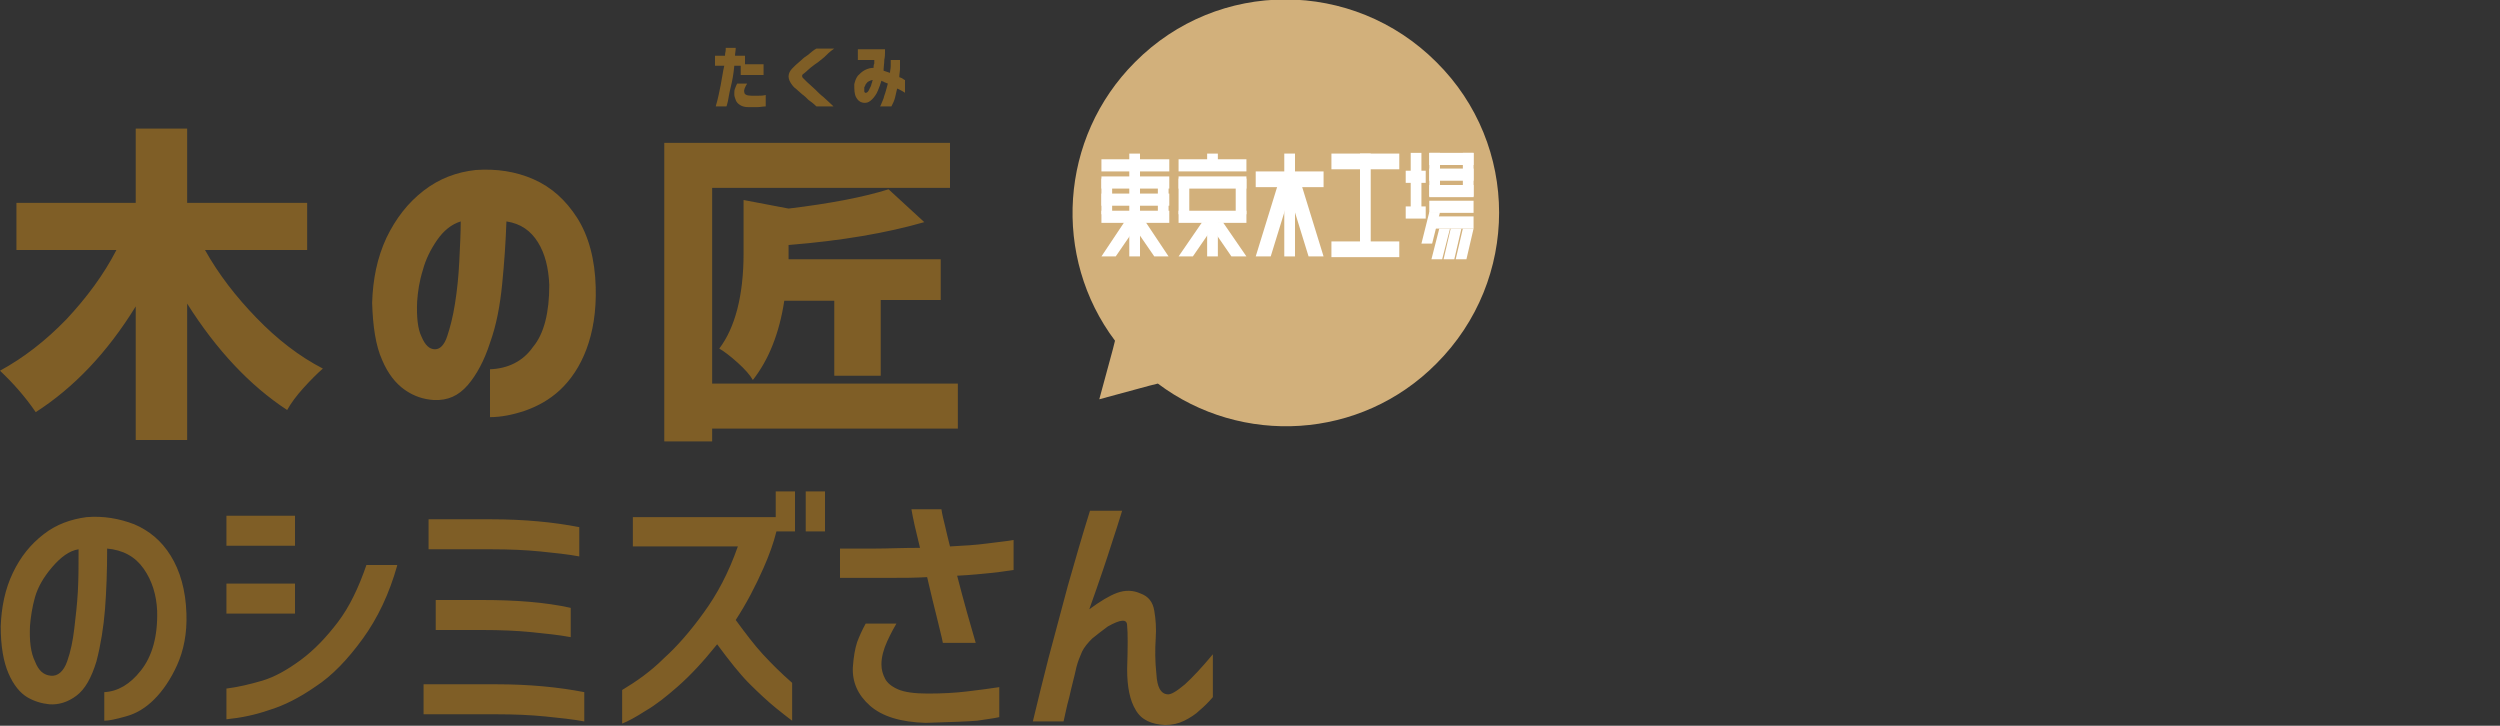 <svg id="レイヤー_1" xmlns="http://www.w3.org/2000/svg" viewBox="0 0 350 101.6"><rect x="0" y="0" width="350" height="101.6" fill="#333333" stroke="none"/><style>.st0{fill:#7f5e26}.st1{fill:#d2b07b}.st2{fill:#fff}</style><path class="st0" d="M22 85.5c-.1-2.2-.7-4.2-1.9-5.9-1.2-1.7-2.9-2.6-5.1-2.8 0 3.1-.1 5.9-.3 8.5-.2 2.5-.6 5-1.2 7.3-.7 2.3-1.6 3.9-2.8 4.8-1.2.9-2.5 1.3-3.8 1.2-1-.1-2.1-.4-3.1-1s-1.9-1.7-2.6-3.3C.5 92.7.1 90.5.1 87.7c.1-2.7.6-5.2 1.7-7.5s2.5-4 4.3-5.4c1.8-1.4 3.8-2.1 6-2.4 2.4-.2 4.6.2 6.7 1 2.1.9 3.8 2.3 5.1 4.4 1.3 2.1 2.1 4.8 2.2 8.1.1 2.8-.4 5.2-1.3 7.2s-2 3.6-3.2 4.8c-1.2 1.2-2.5 2-4 2.4-1.4.4-2.4.6-3 .6v-4c1.9-.1 3.6-1.1 5.1-3 1.6-2 2.4-4.8 2.3-8.4zM7.1 94.6c1 .1 1.8-.6 2.3-2s.8-2.9 1-4.6c.2-1.7.4-3.4.5-5.2.1-1.8.1-3.7.1-5.9-1.3.2-2.5 1.1-3.7 2.5-1.2 1.4-2 2.8-2.4 4.2-.4 1.4-.6 2.8-.7 4-.1 2.1.1 3.8.7 5 .5 1.3 1.2 1.9 2.2 2zm24.6-18.2v-4.2h9.6v4.2h-9.6zm23.9 2.8c-1.1 3.9-2.7 7.3-4.8 10.2-2.1 2.9-4.3 5.2-6.6 6.7-2.3 1.6-4.5 2.7-6.5 3.3-2 .7-4 1.1-6 1.3v-4.3c1.6-.2 3.3-.6 5-1.1 1.7-.5 3.5-1.5 5.4-2.9 1.9-1.4 3.6-3.2 5.2-5.3 1.6-2.1 2.9-4.8 4-8h4.3zm-23.9 6.7v-4.2h9.6v4.2h-9.6zm50.1 11v4.1c-1.6-.3-3.5-.5-5.5-.7-2-.2-4.3-.3-6.8-.3H59.3v-4.2h10.2c4.6 0 8.7.4 12.3 1.1zm-.7-23.1v4.1c-1.6-.3-3.5-.5-5.5-.7-2-.2-4.3-.3-6.9-.3H60v-4.2h8.7c4.7 0 8.8.4 12.4 1.1zm-1.2 11.3v4.1c-1.6-.3-3.5-.5-5.5-.7-2-.2-4.3-.3-6.9-.3H61V84h6.5c4.6 0 8.8.3 12.4 1.1zm8.7-8.5v-4.2h20v-3.6h2.7v5.6h-2.6c-.4 1.6-1 3.3-1.8 5.1-1.1 2.5-2.4 5-3.9 7.3 1.4 1.9 2.6 3.5 3.8 4.8 1.2 1.3 2.5 2.6 4.1 4v5.3c-.4-.3-1.2-.9-2.3-1.8-1.1-.9-2.4-2.1-3.7-3.4-1.3-1.3-2.8-3.2-4.5-5.5-2 2.5-3.8 4.4-5.5 5.9-1.6 1.4-3.1 2.6-4.5 3.4-1.4.9-2.5 1.5-3.3 1.8v-4.7c2-1.2 4-2.6 5.8-4.4 1.9-1.7 3.8-3.9 5.6-6.4 1.9-2.6 3.5-5.6 4.8-9.3H88.6zm24.2-2.2v-5.6h2.7v5.6h-2.7zm4.8 2.4h5c1.6 0 3.7-.1 6.2-.1-.6-2.4-1-4.2-1.2-5.4h4.2c.1.7.3 1.5.5 2.3.2.8.4 1.8.7 2.9 2-.1 3.6-.2 5.1-.4 1.4-.2 2.7-.3 3.8-.5v4.2c-.9.1-1.9.3-3 .4-1.1.1-2.8.3-4.9.4 1 3.9 1.9 7 2.6 9.4H132c-.1-.6-.4-1.7-.8-3.4-.4-1.6-.9-3.6-1.4-5.8-1.8.1-3.4.1-4.8.1h-7.4v-4.1zm3.6 10.5h4.3c-.3.5-.8 1.4-1.3 2.5s-.8 2.2-.8 3.2c0 .8.2 1.4.5 2 .3.6.9 1.1 1.8 1.5.9.4 2.3.6 4.2.6 2 0 3.9-.1 5.5-.3 1.7-.2 3.2-.4 4.5-.6v4.2c-.9.2-1.9.3-3.1.5-1.2.1-3.6.2-7.2.3-3.5-.1-6.1-.9-7.8-2.4-1.7-1.5-2.5-3.3-2.4-5.4.1-1.4.3-2.6.6-3.5.3-.8.7-1.7 1.2-2.6zm31.4-15.8h4.5c-.4 1.3-.9 2.9-1.5 4.7-.6 1.9-1.6 4.9-3.1 9.1 1.5-1.1 2.8-1.9 3.9-2.3 1.1-.4 2.2-.4 3.3.1 1.1.4 1.7 1.2 1.9 2.4s.3 2.4.2 3.9c-.1 1.5-.1 3.2.1 5 .1 1.8.6 2.7 1.5 2.8.5.1 1.3-.4 2.5-1.4 1.1-1 2.4-2.4 3.9-4.2v6c-.6.7-1.2 1.3-1.8 1.8-.6.6-1.4 1.1-2.2 1.5-.8.4-1.7.6-2.7.6-1.9-.1-3.3-.7-4.1-2.1-.8-1.3-1.2-3.2-1.2-5.7.1-3.1.1-5.1 0-6.1 0-1-.9-.9-2.7.1-.8.6-1.6 1.2-2.2 1.7-.6.6-1.1 1.2-1.4 1.8-.3.7-.6 1.4-.8 2.2-.3 1.4-.7 2.8-1 4.2-.4 1.4-.6 2.6-.8 3.4h-4.3c.7-2.9 1.4-5.8 2.2-8.9.8-3 1.7-6.4 2.7-10.1 1-3.5 2-7 3.1-10.5z"/><path class="st1" d="M153.9 55.9l7-1.9 1.2-.3c11.7 8.8 28.4 7.9 39-2.8 11.7-11.7 11.7-30.6 0-42.2C189.4-3 170.5-3 158.9 8.7c-10.6 10.6-11.6 27.3-2.8 39l-.3 1.2-1.9 7z"/><path class="st0" d="M43.1 35H28.7c1.9 3.4 4.3 6.5 7.2 9.5 2.9 3 6 5.4 9.3 7.1-.8.7-1.7 1.6-2.7 2.7-1 1.1-1.8 2.2-2.3 3.1-5.2-3.4-9.9-8.4-14-14.9v19.1H19V42.9c-4 6.5-8.7 11.4-14 14.8-1.5-2.2-3.2-4.1-5-5.8 3.3-1.8 6.4-4.2 9.3-7.2 2.8-3 5.2-6.2 7-9.7h-14v-6.6H19V18h7.2v10.4H43V35zm33.8 4.9c-.1-2.4-.6-4.4-1.6-6-1-1.6-2.4-2.6-4.4-2.9-.1 2.9-.3 5.8-.6 8.8s-.8 5.7-1.7 8.2c-.8 2.5-1.9 4.5-3.1 5.9-1.3 1.5-2.8 2.2-4.8 2.1-1.4-.1-2.7-.5-4-1.4-1.3-.9-2.4-2.3-3.2-4.2-.9-2-1.3-4.7-1.4-8 .1-3.3.7-6.3 2-9.1 1.3-2.7 3-4.9 5.2-6.6 2.2-1.7 4.6-2.6 7.3-2.9 2.9-.2 5.6.2 8.1 1.3s4.5 2.9 6.1 5.4c1.6 2.5 2.5 5.8 2.6 9.7.1 3.4-.4 6.3-1.3 8.7-.9 2.4-2.2 4.3-3.7 5.7s-3.2 2.3-4.9 2.9c-1.8.6-3.4.9-4.9.9v-6.7c2.5-.1 4.6-1.1 6-3.1 1.6-1.9 2.3-4.9 2.3-8.7zm-16 9c.7 0 1.3-.6 1.7-1.8s.8-2.7 1.1-4.6c.3-1.9.5-3.8.6-5.9s.2-3.9.2-5.6c-1.3.4-2.4 1.3-3.3 2.6-.9 1.3-1.6 2.7-2 4.2-.5 1.6-.7 3-.8 4.4-.1 2.2.1 3.9.6 4.9.5 1.2 1.1 1.8 1.9 1.8zm73.2 4.8V60H99.7v1.8H93V20h40v6.3H99.7v27.4h34.4zm-10.9-1.1h-6.4V42.1h-7c-.7 4.6-2.2 8.3-4.4 11.1-.4-.7-1.1-1.5-2.1-2.4-1-.9-1.9-1.6-2.6-2 2.2-2.9 3.4-7.4 3.4-13.3V28l6.3 1.2c5.8-.7 10.5-1.6 14-2.7l5 4.6c-5.2 1.5-11.5 2.6-19 3.2v2h21.3V42h-8.4v10.6zM100.1 9.2V7.8h1.4c0-.4.1-.6.1-.8v-.3h1.4c0 .4-.1.8-.1 1.1h1.4V9h2.6v1.5h-3.2V9.2h-.9c-.1 1.2-.3 2.2-.5 3-.2.8-.3 1.5-.4 2-.1.5-.2.7-.2.7h-1.5c.3-1 .5-2 .7-3 .2-1 .3-1.9.5-2.7h-1.3zm3.1 2.5h1.4c-.3.5-.5.9-.4 1.2 0 .3.3.5 1 .5h1c.3 0 .6 0 1-.1v1.6c-.4 0-.8.1-1.2.1h-1.2c-.5 0-.9-.1-1.2-.3-.3-.2-.5-.4-.6-.7-.1-.3-.2-.5-.2-.8 0-.3 0-.6.1-.8.1-.3.2-.5.3-.7zm11.1-4.9h2.5c-.6.4-1 .8-1.4 1.2-.4.3-.8.7-1.3 1-.4.3-.8.6-1.1.9-.3.3-.5.4-.6.5-.1.1-.1.1-.1.2s0 .2.1.3l.6.6c.3.3.7.6 1.1 1 .4.4.8.8 1.2 1.1.4.4.9.8 1.4 1.3h-2.4c-.4-.4-.8-.7-1.1-.9-.3-.3-.6-.6-.9-.8-.3-.3-.6-.5-.9-.8-.3-.2-.4-.4-.5-.5-.3-.4-.5-.8-.5-1.2 0-.4.2-.8.5-1.1l.5-.5c.2-.2.5-.4.8-.7.3-.3.6-.5.9-.7.5-.4.8-.7 1.2-.9zm5.8 1.8V6.9h3.8v.4c0 .3 0 .6-.1 1.1 0 .5-.1 1-.1 1.5l.9.3c0-.3.1-.6.1-.9v-.9h1.3v1.2c0 .4-.1.8-.1 1.2.3.1.5.2.6.3.1.1.2.1.2.1V13s-.1-.1-.3-.2c-.2-.1-.5-.3-.8-.4-.1.4-.2.9-.3 1.3-.1.4-.3.8-.5 1.2h-1.6s.1-.1.2-.4c.1-.3.3-.6.4-1.1.2-.5.3-1 .5-1.7-.2-.1-.3-.1-.5-.2-.1-.1-.3-.1-.4-.2-.1.4-.3.9-.5 1.4-.2.5-.5.9-.8 1.2-.3.3-.6.5-1 .5-.5 0-.9-.2-1.2-.7-.3-.5-.3-1.1-.3-1.9.1-.4.2-.8.5-1.2.3-.3.6-.6 1-.8.4-.2.8-.3 1.2-.3 0-.2 0-.4.1-.6v-.5h-2.3zm1.1 4.4c.1 0 .3-.1.4-.3l.3-.6c.1-.2.1-.4.2-.6 0-.2.1-.3.1-.3-.2 0-.4.1-.6.2-.2.1-.3.3-.4.4-.1.2-.1.3-.2.4v.6c0 .1.1.2.2.2z"/><path class="st2" d="M186.4 21.5h9.5v2.2h-9.5zm0 12.3h9.5V36h-9.5z"/><path class="st2" d="M190.4 21.5h1.5v14.4h-1.5zM175.8 24h9.5v2.2h-9.5z"/><path class="st2" d="M179.1 25.2l-3.3 10.7h2.1l3.3-10.7z"/><path class="st2" d="M182 25.2l3.3 10.7h-2.1l-3.3-10.7z"/><path class="st2" d="M179.8 21.5h1.5v14.4h-1.5zm-25.6.8h9.5V24h-9.5zm0 2.4h9.5v1.7h-9.5zm0 2.4h9.5v1.7h-9.5zm0 2.4h9.5v1.7h-9.5z"/><path class="st2" d="M157.4 31.1l-3.2 4.8h2l3.3-4.8z"/><path class="st2" d="M160.4 31.1l3.2 4.8h-2l-3.3-4.8z"/><path class="st2" d="M158.1 21.5h1.5v14.4h-1.5zm4 3.5h1.5v5h-1.5zm-7.9 0h1.5v5h-1.5zm10.8 0h1.5v5H165zm0-2.7h9.5V24H165z"/><path class="st2" d="M165 24.7h9.5v1.7H165zm0 4.8h9.5v1.7H165z"/><path class="st2" d="M168.3 31.1l-3.3 4.8h2l3.3-4.8z"/><path class="st2" d="M171.2 31.1l3.3 4.8h-2.1l-3.3-4.8zm-2.2-9.6h1.5v2.1H169zm4 3.5h1.5v5H173z"/><path class="st2" d="M169 29.8h1.5v6.1H169zm28.5-8.4h1.5v8.9h-1.5zm2.6 6.7h6.2v1.7h-6.2zm0 2.2h6.2V32h-6.2z"/><path class="st2" d="M196.8 23.9h2.8v1.7h-2.8zm0 5h2.8v1.7h-2.8zm3.3-7.5h6.2v1.7h-6.2zm0 2.2h6.2v1.7h-6.2zm0 2.3h6.2v1.7h-6.2z"/><path class="st2" d="M204.8 21.4h1.5v6.1h-1.5zm-4.7 0h1.5v6.1h-1.5zm4.5 10.6h-1.5l-1 4.3h1.5zm-1.6 0h-1.5l-1.1 4.3h1.5zm-1.4-2.3h-1.5l-1.1 4.4h1.5zm4.7 2.3h-1.5l-1 4.3h1.5z"/></svg>